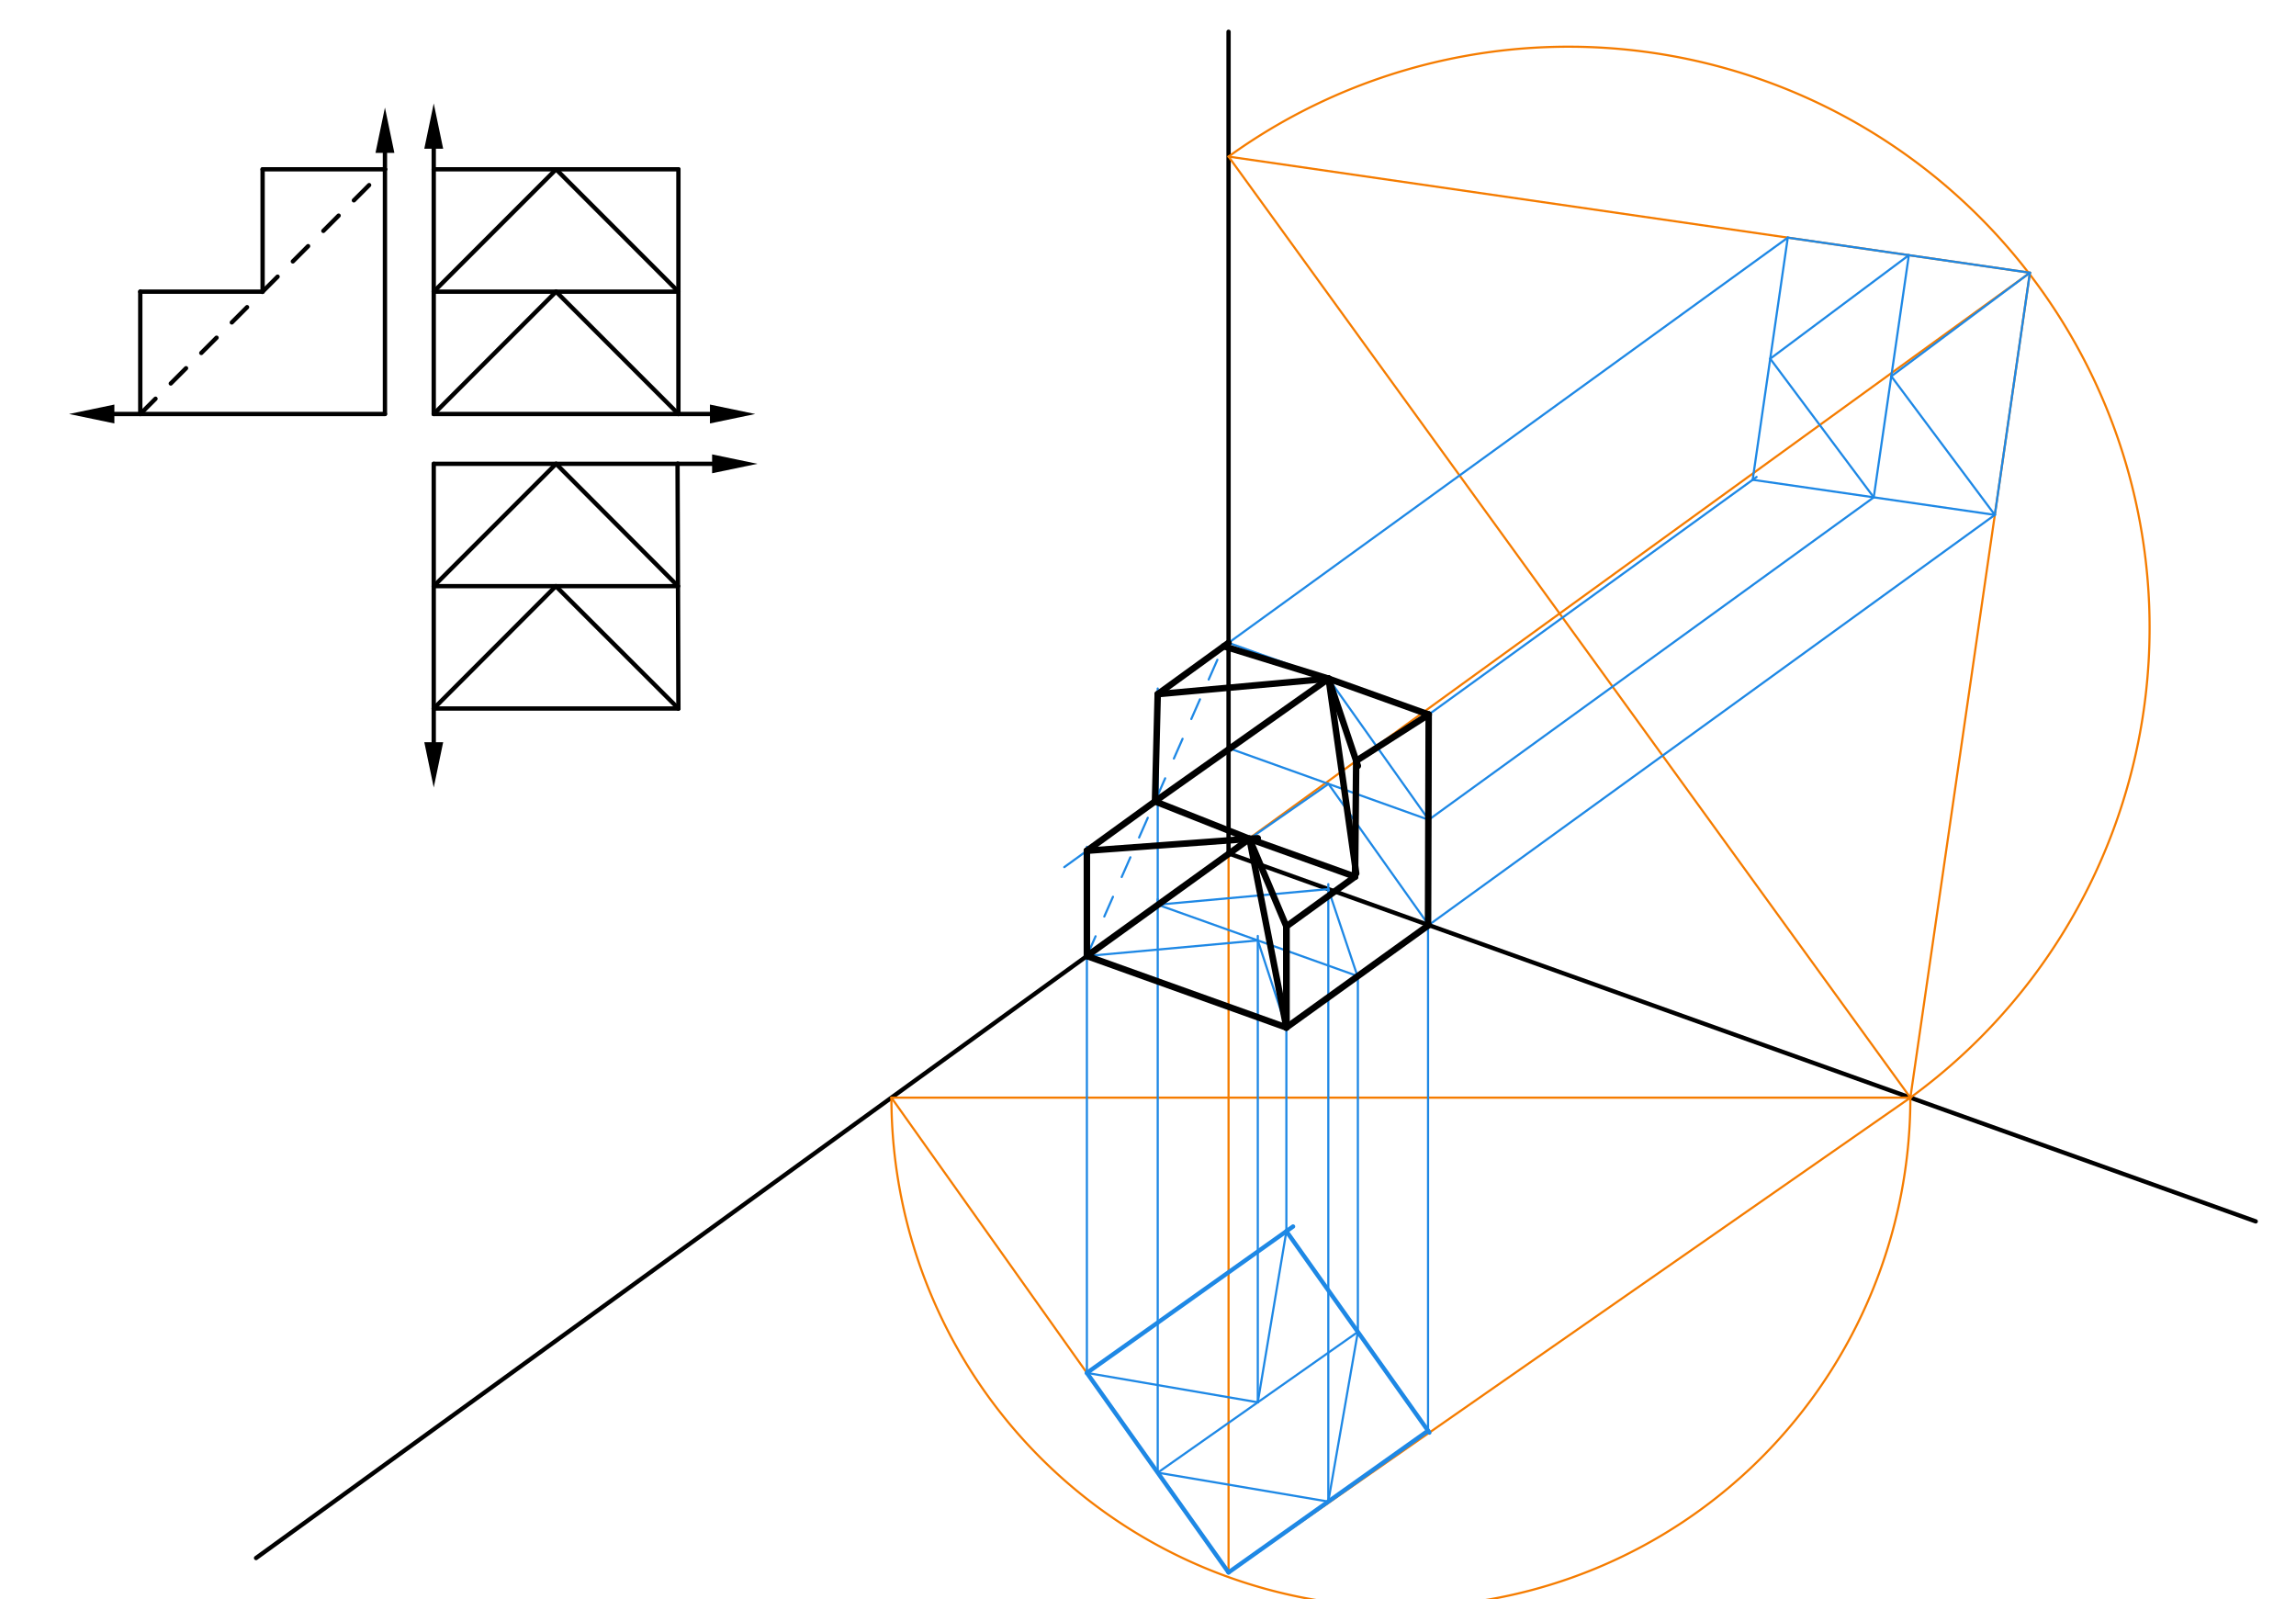 <svg xmlns="http://www.w3.org/2000/svg" class="svg--816" height="100%" preserveAspectRatio="xMidYMid meet" viewBox="0 0 1064 741" width="100%"><defs><marker id="marker-arrow" markerHeight="16" markerUnits="userSpaceOnUse" markerWidth="24" orient="auto-start-reverse" refX="24" refY="4" viewBox="0 0 24 8"><path d="M 0 0 L 24 4 L 0 8 z" stroke="inherit"></path></marker></defs><g class="aux-layer--949"></g><g class="main-layer--75a"><g class="element--733"><line stroke="#000000" stroke-dasharray="none" stroke-linecap="round" stroke-width="2" x1="65" x2="178.386" y1="191.844" y2="191.844"></line></g><g class="element--733"><line stroke="#000000" stroke-dasharray="none" stroke-linecap="round" stroke-width="2" x1="178.386" x2="178.386" y1="191.844" y2="78.458"></line></g><g class="element--733"><line stroke="#000000" stroke-dasharray="none" stroke-linecap="round" stroke-width="2" x1="178.386" x2="121.693" y1="78.458" y2="78.458"></line></g><g class="element--733"><line stroke="#000000" stroke-dasharray="none" stroke-linecap="round" stroke-width="2" x1="121.693" x2="121.693" y1="78.458" y2="135.151"></line></g><g class="element--733"><line stroke="#000000" stroke-dasharray="none" stroke-linecap="round" stroke-width="2" x1="121.693" x2="65" y1="135.151" y2="135.151"></line></g><g class="element--733"><line stroke="#000000" stroke-dasharray="none" stroke-linecap="round" stroke-width="2" x1="65" x2="65" y1="135.151" y2="191.844"></line></g><g class="element--733"><line stroke="#000000" stroke-dasharray="10" stroke-linecap="round" stroke-width="2" x1="65" x2="178.386" y1="191.844" y2="78.458"></line></g><g class="element--733"><line stroke="#000000" stroke-dasharray="none" stroke-linecap="round" stroke-width="2" x1="178.386" x2="178.386" y1="78.458" y2="70.844"></line><path d="M178.386,49.844 l21,4.375 l0,-8.75 z" fill="#000000" stroke="#000000" stroke-width="0" transform="rotate(90, 178.386, 49.844)"></path></g><g class="element--733"><line stroke="#000000" stroke-dasharray="none" stroke-linecap="round" stroke-width="2" x1="65" x2="53" y1="191.844" y2="191.844"></line><path d="M32,191.844 l21,4.375 l0,-8.75 z" fill="#000000" stroke="#000000" stroke-width="0" transform="rotate(0, 32, 191.844)"></path></g><g class="element--733"><line stroke="#000000" stroke-dasharray="none" stroke-linecap="round" stroke-width="2" x1="201" x2="201" y1="191.844" y2="78.458"></line></g><g class="element--733"><line stroke="#000000" stroke-dasharray="none" stroke-linecap="round" stroke-width="2" x1="201" x2="201" y1="78.458" y2="68.931"></line><path d="M201,47.931 l21,4.375 l0,-8.75 z" fill="#000000" stroke="#000000" stroke-width="0" transform="rotate(90, 201, 47.931)"></path></g><g class="element--733"><line stroke="#000000" stroke-dasharray="none" stroke-linecap="round" stroke-width="2" x1="201" x2="314.386" y1="78.458" y2="78.458"></line></g><g class="element--733"><line stroke="#000000" stroke-dasharray="none" stroke-linecap="round" stroke-width="2" x1="201" x2="314.386" y1="191.844" y2="191.844"></line></g><g class="element--733"><line stroke="#000000" stroke-dasharray="none" stroke-linecap="round" stroke-width="2" x1="314.386" x2="314.386" y1="191.844" y2="78.458"></line></g><g class="element--733"><line stroke="#000000" stroke-dasharray="none" stroke-linecap="round" stroke-width="2" x1="201" x2="314.386" y1="135.151" y2="135.151"></line></g><g class="element--733"><line stroke="#000000" stroke-dasharray="none" stroke-linecap="round" stroke-width="2" x1="314.386" x2="257.693" y1="135.151" y2="78.458"></line></g><g class="element--733"><line stroke="#000000" stroke-dasharray="none" stroke-linecap="round" stroke-width="2" x1="257.693" x2="201" y1="78.458" y2="135.151"></line></g><g class="element--733"><line stroke="#000000" stroke-dasharray="none" stroke-linecap="round" stroke-width="2" x1="201" x2="257.693" y1="191.844" y2="135.151"></line></g><g class="element--733"><line stroke="#000000" stroke-dasharray="none" stroke-linecap="round" stroke-width="2" x1="257.693" x2="314.386" y1="135.151" y2="191.844"></line></g><g class="element--733"><line stroke="#000000" stroke-dasharray="none" stroke-linecap="round" stroke-width="2" x1="201" x2="314.386" y1="214.931" y2="214.931"></line></g><g class="element--733"><line stroke="#000000" stroke-dasharray="none" stroke-linecap="round" stroke-width="2" x1="201" x2="201" y1="214.931" y2="328.316"></line></g><g class="element--733"><line stroke="#000000" stroke-dasharray="none" stroke-linecap="round" stroke-width="2" x1="201" x2="314.386" y1="328.316" y2="328.316"></line></g><g class="element--733"><line stroke="#000000" stroke-dasharray="none" stroke-linecap="round" stroke-width="2" x1="314.386" x2="313.978" y1="328.316" y2="214.931"></line></g><g class="element--733"><line stroke="#000000" stroke-dasharray="none" stroke-linecap="round" stroke-width="2" x1="314.386" x2="329" y1="191.844" y2="191.844"></line><path d="M350,191.844 l21,4.375 l0,-8.75 z" fill="#000000" stroke="#000000" stroke-width="0" transform="rotate(180, 350, 191.844)"></path></g><g class="element--733"><line stroke="#000000" stroke-dasharray="none" stroke-linecap="round" stroke-width="2" x1="201" x2="314.182" y1="271.623" y2="271.624"></line></g><g class="element--733"><line stroke="#000000" stroke-dasharray="none" stroke-linecap="round" stroke-width="2" x1="314.182" x2="257.693" y1="271.624" y2="214.931"></line></g><g class="element--733"><line stroke="#000000" stroke-dasharray="none" stroke-linecap="round" stroke-width="2" x1="257.693" x2="201" y1="214.931" y2="271.623"></line></g><g class="element--733"><line stroke="#000000" stroke-dasharray="none" stroke-linecap="round" stroke-width="2" x1="201" x2="257.591" y1="328.316" y2="271.624"></line></g><g class="element--733"><line stroke="#000000" stroke-dasharray="none" stroke-linecap="round" stroke-width="2" x1="257.591" x2="314.386" y1="271.624" y2="328.316"></line></g><g class="element--733"><line stroke="#000000" stroke-dasharray="none" stroke-linecap="round" stroke-width="2" x1="313.978" x2="330" y1="214.931" y2="214.931"></line><path d="M351,214.931 l21,4.375 l0,-8.75 z" fill="#000000" stroke="#000000" stroke-width="0" transform="rotate(180, 351, 214.931)"></path></g><g class="element--733"><line stroke="#000000" stroke-dasharray="none" stroke-linecap="round" stroke-width="2" x1="201" x2="201" y1="328.316" y2="343.931"></line><path d="M201,364.931 l21,4.375 l0,-8.75 z" fill="#000000" stroke="#000000" stroke-width="0" transform="rotate(270, 201, 364.931)"></path></g><g class="element--733"><line stroke="#000000" stroke-dasharray="none" stroke-linecap="round" stroke-width="2" x1="569.329" x2="569.329" y1="395.452" y2="14.722"></line></g><g class="element--733"><line stroke="#000000" stroke-dasharray="none" stroke-linecap="round" stroke-width="2" x1="569.329" x2="1045.329" y1="395.452" y2="565.981"></line></g><g class="element--733"><line stroke="#000000" stroke-dasharray="none" stroke-linecap="round" stroke-width="2" x1="569.329" x2="118.662" y1="395.452" y2="721.981"></line></g><g class="element--733"><line stroke="#F57C00" stroke-dasharray="none" stroke-linecap="round" stroke-width="1" x1="413.098" x2="885.294" y1="508.648" y2="508.648"></line></g><g class="element--733"><path d="M 413.098 508.648 A 236.098 236.098 0 0 0 885.294 508.648" fill="none" stroke="#F57C00" stroke-dasharray="none" stroke-linecap="round" stroke-width="1"></path></g><g class="element--733"><line stroke="#F57C00" stroke-dasharray="none" stroke-linecap="round" stroke-width="1" x1="569.329" x2="569.329" y1="395.452" y2="728.648"></line></g><g class="element--733"><line stroke="#F57C00" stroke-dasharray="none" stroke-linecap="round" stroke-width="1" x1="413.098" x2="569.329" y1="508.648" y2="728.648"></line></g><g class="element--733"><line stroke="#F57C00" stroke-dasharray="none" stroke-linecap="round" stroke-width="1" x1="569.329" x2="885.294" y1="728.648" y2="508.648"></line></g><g class="element--733"><line stroke="#1E88E5" stroke-dasharray="none" stroke-linecap="round" stroke-width="2" x1="569.329" x2="503.679" y1="728.648" y2="636.201"></line></g><g class="element--733"><line stroke="#1E88E5" stroke-dasharray="none" stroke-linecap="round" stroke-width="2" x1="503.679" x2="599.224" y1="636.201" y2="568.351"></line></g><g class="element--733"><line stroke="#1E88E5" stroke-dasharray="none" stroke-linecap="round" stroke-width="2" x1="596.126" x2="662.384" y1="570.551" y2="663.855"></line></g><g class="element--733"><line stroke="#1E88E5" stroke-dasharray="none" stroke-linecap="round" stroke-width="2" x1="661.776" x2="569.329" y1="662.998" y2="728.648"></line></g><g class="element--733"><line stroke="#1E88E5" stroke-dasharray="none" stroke-linecap="round" stroke-width="1" x1="536.504" x2="629.255" y1="682.425" y2="617.203"></line></g><g class="element--733"><line stroke="#1E88E5" stroke-dasharray="none" stroke-linecap="round" stroke-width="1" x1="503.679" x2="503.679" y1="636.201" y2="435.708"></line></g><g class="element--733"><line stroke="#1E88E5" stroke-dasharray="none" stroke-linecap="round" stroke-width="1" x1="661.776" x2="661.776" y1="662.998" y2="419.708"></line></g><g class="element--733"><line stroke="#1E88E5" stroke-dasharray="none" stroke-linecap="round" stroke-width="1" x1="661.776" x2="596.126" y1="428.571" y2="476.138"></line></g><g class="element--733"><line stroke="#1E88E5" stroke-dasharray="none" stroke-linecap="round" stroke-width="1" x1="503.679" x2="582.879" y1="636.201" y2="649.814"></line></g><g class="element--733"><line stroke="#1E88E5" stroke-dasharray="none" stroke-linecap="round" stroke-width="1" x1="582.879" x2="596.126" y1="649.814" y2="570.551"></line></g><g class="element--733"><line stroke="#1E88E5" stroke-dasharray="none" stroke-linecap="round" stroke-width="1" x1="536.504" x2="615.552" y1="682.425" y2="695.823"></line></g><g class="element--733"><line stroke="#1E88E5" stroke-dasharray="none" stroke-linecap="round" stroke-width="1" x1="615.552" x2="629.255" y1="695.823" y2="617.203"></line></g><g class="element--733"><line stroke="#1E88E5" stroke-dasharray="none" stroke-linecap="round" stroke-width="1" x1="503.679" x2="596.126" y1="443.018" y2="476.138"></line></g><g class="element--733"><line stroke="#1E88E5" stroke-dasharray="none" stroke-linecap="round" stroke-width="1" x1="596.126" x2="596.126" y1="570.551" y2="476.138"></line></g><g class="element--733"><line stroke="#1E88E5" stroke-dasharray="none" stroke-linecap="round" stroke-width="1" x1="629.255" x2="629.255" y1="617.203" y2="452.355"></line></g><g class="element--733"><line stroke="#1E88E5" stroke-dasharray="none" stroke-linecap="round" stroke-width="1" x1="536.504" x2="536.504" y1="682.425" y2="416.708"></line></g><g class="element--733"><line stroke="#1E88E5" stroke-dasharray="none" stroke-linecap="round" stroke-width="1" x1="536.504" x2="629.255" y1="419.235" y2="452.355"></line></g><g class="element--733"><line stroke="#1E88E5" stroke-dasharray="none" stroke-linecap="round" stroke-width="1" x1="615.552" x2="615.552" y1="695.823" y2="409.708"></line></g><g class="element--733"><line stroke="#1E88E5" stroke-dasharray="none" stroke-linecap="round" stroke-width="1" x1="582.879" x2="582.879" y1="649.814" y2="433.708"></line></g><g class="element--733"><line stroke="#1E88E5" stroke-dasharray="none" stroke-linecap="round" stroke-width="1" x1="503.679" x2="582.879" y1="443.018" y2="435.795"></line></g><g class="element--733"><line stroke="#1E88E5" stroke-dasharray="none" stroke-linecap="round" stroke-width="1" x1="582.879" x2="596.126" y1="435.795" y2="476.138"></line></g><g class="element--733"><line stroke="#1E88E5" stroke-dasharray="none" stroke-linecap="round" stroke-width="1" x1="536.504" x2="615.552" y1="419.235" y2="412.011"></line></g><g class="element--733"><line stroke="#1E88E5" stroke-dasharray="none" stroke-linecap="round" stroke-width="1" x1="615.552" x2="629.051" y1="412.011" y2="452.282"></line></g><g class="element--733"><line stroke="#F57C00" stroke-dasharray="none" stroke-linecap="round" stroke-width="1" x1="569.329" x2="885.294" y1="72.562" y2="508.648"></line></g><g class="element--733"><path d="M 885.294 508.648 A 269.261 269.261 0 0 0 569.329 72.562" fill="none" stroke="#F57C00" stroke-dasharray="none" stroke-linecap="round" stroke-width="1"></path></g><g class="element--733"><line stroke="#F57C00" stroke-dasharray="none" stroke-linecap="round" stroke-width="1" x1="569.329" x2="940.694" y1="395.452" y2="126.38"></line></g><g class="element--733"><line stroke="#F57C00" stroke-dasharray="none" stroke-linecap="round" stroke-width="1" x1="569.329" x2="940.693" y1="72.562" y2="126.381"></line></g><g class="element--733"><line stroke="#F57C00" stroke-dasharray="none" stroke-linecap="round" stroke-width="1" x1="940.693" x2="885.294" y1="126.381" y2="508.648"></line></g><g class="element--733"><line stroke="#1E88E5" stroke-dasharray="none" stroke-linecap="round" stroke-width="1" x1="940.693" x2="828.479" y1="126.381" y2="110.118"></line></g><g class="element--733"><line stroke="#1E88E5" stroke-dasharray="none" stroke-linecap="round" stroke-width="1" x1="940.693" x2="924.431" y1="126.381" y2="238.594"></line></g><g class="element--733"><line stroke="#1E88E5" stroke-dasharray="none" stroke-linecap="round" stroke-width="1" x1="924.431" x2="812.217" y1="238.594" y2="222.332"></line></g><g class="element--733"><line stroke="#1E88E5" stroke-dasharray="none" stroke-linecap="round" stroke-width="1" x1="828.479" x2="812.217" y1="110.118" y2="222.332"></line></g><g class="element--733"><line stroke="#1E88E5" stroke-dasharray="none" stroke-linecap="round" stroke-width="1" x1="868.324" x2="884.586" y1="230.463" y2="118.249"></line></g><g class="element--733"><line stroke="#1E88E5" stroke-dasharray="none" stroke-linecap="round" stroke-width="1" x1="884.586" x2="820.348" y1="118.249" y2="166.225"></line></g><g class="element--733"><line stroke="#1E88E5" stroke-dasharray="none" stroke-linecap="round" stroke-width="1" x1="820.348" x2="868.324" y1="166.225" y2="230.463"></line></g><g class="element--733"><line stroke="#1E88E5" stroke-dasharray="none" stroke-linecap="round" stroke-width="1" x1="924.431" x2="876.455" y1="238.594" y2="174.356"></line></g><g class="element--733"><line stroke="#1E88E5" stroke-dasharray="none" stroke-linecap="round" stroke-width="1" x1="876.455" x2="940.693" y1="174.356" y2="126.381"></line></g><g class="element--733"><line stroke="#1E88E5" stroke-dasharray="none" stroke-linecap="round" stroke-width="1" x1="828.479" x2="565.968" y1="110.118" y2="300.321"></line></g><g class="element--733"><line stroke="#1E88E5" stroke-dasharray="none" stroke-linecap="round" stroke-width="1" x1="924.431" x2="661.932" y1="238.594" y2="428.787"></line></g><g class="element--733"><line stroke="#1E88E5" stroke-dasharray="none" stroke-linecap="round" stroke-width="1" x1="662.079" x2="662.079" y1="428.68" y2="331.114"></line></g><g class="element--733"><line stroke="#1E88E5" stroke-dasharray="none" stroke-linecap="round" stroke-width="1" x1="662.079" x2="569.329" y1="331.114" y2="297.885"></line></g><g class="element--733"><line stroke="#1E88E5" stroke-dasharray="none" stroke-linecap="round" stroke-width="1" x1="662.079" x2="814.042" y1="331.114" y2="221.01"></line></g><g class="element--733"><line stroke="#1E88E5" stroke-dasharray="none" stroke-linecap="round" stroke-width="1" x1="868.324" x2="662.079" y1="230.463" y2="379.897"></line></g><g class="element--733"><line stroke="#1E88E5" stroke-dasharray="none" stroke-linecap="round" stroke-width="1" x1="662.079" x2="569.184" y1="379.897" y2="346.617"></line></g><g class="element--733"><line stroke="#1E88E5" stroke-dasharray="none" stroke-linecap="round" stroke-width="1" x1="569.329" x2="615.704" y1="346.669" y2="314.5"></line></g><g class="element--733"><line stroke="#1E88E5" stroke-dasharray="none" stroke-linecap="round" stroke-width="1" x1="615.704" x2="662.079" y1="314.5" y2="379.897"></line></g><g class="element--733"><line stroke="#1E88E5" stroke-dasharray="none" stroke-linecap="round" stroke-width="1" x1="615.632" x2="662.079" y1="363.257" y2="428.68"></line></g><g class="element--733"><line stroke="#1E88E5" stroke-dasharray="none" stroke-linecap="round" stroke-width="1" x1="615.632" x2="569.329" y1="363.257" y2="395.452"></line></g><g class="element--733"><line stroke="#1E88E5" stroke-dasharray="none" stroke-linecap="round" stroke-width="1" x1="536.504" x2="536.504" y1="419.235" y2="319.06"></line></g><g class="element--733"><line stroke="#1E88E5" stroke-dasharray="none" stroke-linecap="round" stroke-width="1" x1="567.855" x2="536.504" y1="298.953" y2="321.669"></line></g><g class="element--733"><line stroke="#1E88E5" stroke-dasharray="none" stroke-linecap="round" stroke-width="1" x1="569.329" x2="493.204" y1="346.669" y2="401.825"></line></g><g class="element--733"><line stroke="#1E88E5" stroke-dasharray="none" stroke-linecap="round" stroke-width="1" x1="503.679" x2="503.679" y1="443.018" y2="392.394"></line></g><g class="element--733"><line stroke="#1E88E5" stroke-dasharray="10" stroke-linecap="round" stroke-width="1" x1="503.679" x2="566.814" y1="443.018" y2="299.707"></line></g><g class="element--733"><line stroke="#000000" stroke-dasharray="none" stroke-linecap="round" stroke-width="3" x1="503.679" x2="503.679" y1="443.018" y2="394.235"></line></g><g class="element--733"><line stroke="#000000" stroke-dasharray="none" stroke-linecap="round" stroke-width="3" x1="503.679" x2="535.246" y1="394.235" y2="371.363"></line></g><g class="element--733"><line stroke="#000000" stroke-dasharray="none" stroke-linecap="round" stroke-width="3" x1="535.246" x2="536.504" y1="371.363" y2="321.669"></line></g><g class="element--733"><line stroke="#000000" stroke-dasharray="none" stroke-linecap="round" stroke-width="3" x1="536.504" x2="569.329" y1="321.669" y2="297.885"></line></g><g class="element--733"><line stroke="#000000" stroke-dasharray="none" stroke-linecap="round" stroke-width="3" x1="567.139" x2="615.704" y1="299.472" y2="314.5"></line></g><g class="element--733"><line stroke="#000000" stroke-dasharray="none" stroke-linecap="round" stroke-width="3" x1="615.704" x2="536.504" y1="314.5" y2="321.669"></line></g><g class="element--733"><line stroke="#000000" stroke-dasharray="none" stroke-linecap="round" stroke-width="3" x1="615.704" x2="662.079" y1="314.5" y2="331.114"></line></g><g class="element--733"><line stroke="#000000" stroke-dasharray="none" stroke-linecap="round" stroke-width="3" x1="535.246" x2="615.704" y1="371.363" y2="314.5"></line></g><g class="element--733"><line stroke="#000000" stroke-dasharray="none" stroke-linecap="round" stroke-width="3" x1="629.254" x2="615.704" y1="354.897" y2="314.5"></line></g><g class="element--733"><line stroke="#000000" stroke-dasharray="none" stroke-linecap="round" stroke-width="3" x1="628.481" x2="615.704" y1="404.765" y2="314.5"></line></g><g class="element--733"><line stroke="#000000" stroke-dasharray="none" stroke-linecap="round" stroke-width="3" x1="628.481" x2="662.079" y1="352.593" y2="331.114"></line></g><g class="element--733"><line stroke="#000000" stroke-dasharray="none" stroke-linecap="round" stroke-width="3" x1="582.879" x2="503.679" y1="388.428" y2="394.235"></line></g><g class="element--733"><line stroke="#000000" stroke-dasharray="none" stroke-linecap="round" stroke-width="3" x1="503.679" x2="579.024" y1="443.018" y2="388.71"></line></g><g class="element--733"><line stroke="#000000" stroke-dasharray="none" stroke-linecap="round" stroke-width="3" x1="535.246" x2="579.024" y1="371.363" y2="388.71"></line></g><g class="element--733"><line stroke="#000000" stroke-dasharray="none" stroke-linecap="round" stroke-width="3" x1="579.024" x2="627.953" y1="388.71" y2="406.239"></line></g><g class="element--733"><line stroke="#000000" stroke-dasharray="none" stroke-linecap="round" stroke-width="3" x1="627.953" x2="628.481" y1="406.239" y2="352.593"></line></g><g class="element--733"><line stroke="#000000" stroke-dasharray="none" stroke-linecap="round" stroke-width="3" x1="579.024" x2="596.126" y1="388.71" y2="476.138"></line></g><g class="element--733"><line stroke="#000000" stroke-dasharray="none" stroke-linecap="round" stroke-width="3" x1="503.679" x2="596.126" y1="443.018" y2="476.138"></line></g><g class="element--733"><line stroke="#000000" stroke-dasharray="none" stroke-linecap="round" stroke-width="3" x1="596.126" x2="662.079" y1="476.138" y2="428.68"></line></g><g class="element--733"><line stroke="#000000" stroke-dasharray="none" stroke-linecap="round" stroke-width="3" x1="661.776" x2="662.079" y1="428.899" y2="331.114"></line></g><g class="element--733"><line stroke="#000000" stroke-dasharray="none" stroke-linecap="round" stroke-width="3" x1="596.126" x2="596.126" y1="476.138" y2="429.3"></line></g><g class="element--733"><line stroke="#000000" stroke-dasharray="none" stroke-linecap="round" stroke-width="3" x1="627.953" x2="596.126" y1="406.239" y2="429.3"></line></g><g class="element--733"><line stroke="#000000" stroke-dasharray="none" stroke-linecap="round" stroke-width="3" x1="596.126" x2="596.126" y1="429.3" y2="476.138"></line></g><g class="element--733"><line stroke="#000000" stroke-dasharray="none" stroke-linecap="round" stroke-width="3" x1="596.126" x2="579.024" y1="429.3" y2="388.71"></line></g></g><g class="snaps-layer--ac6"></g><g class="temp-layer--52d"></g></svg>